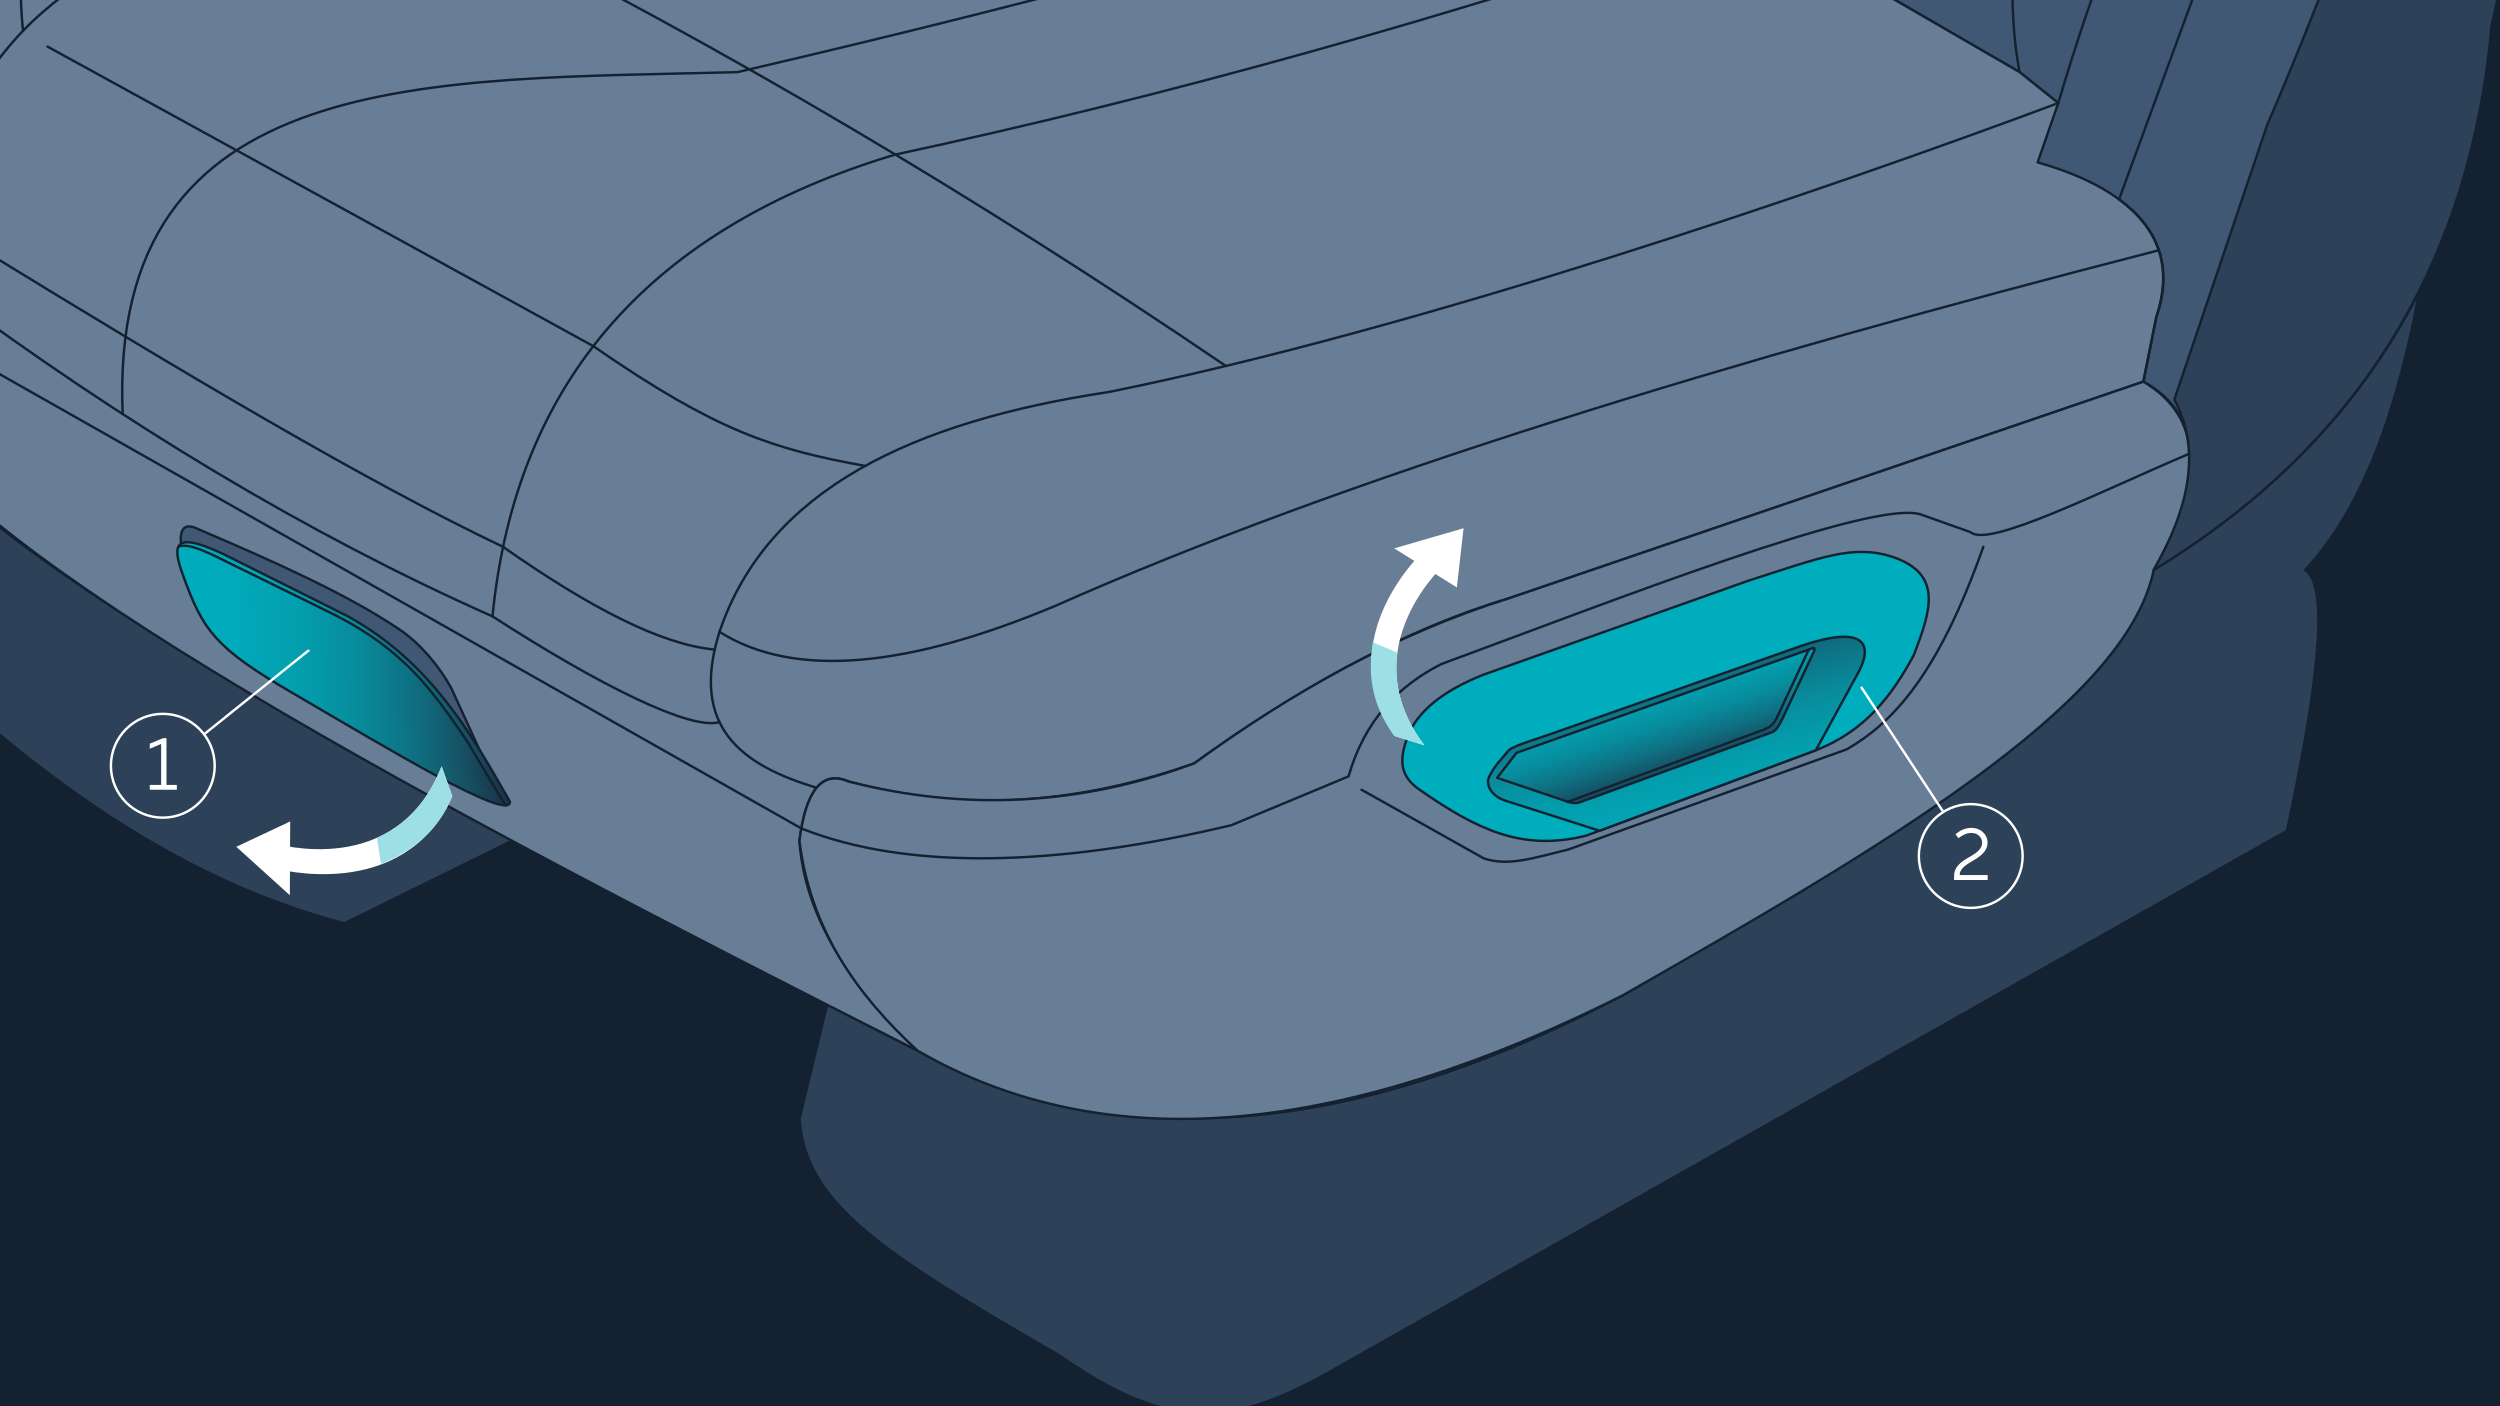 <svg xmlns="http://www.w3.org/2000/svg" xmlns:xlink="http://www.w3.org/1999/xlink" width="1024" height="576" xml:space="preserve"><rect width="100%" height="100%" fill="#333333" stroke="none"/><switch><g><defs><path id="a" d="M-10.524-10.898h1046.948v604.47H-10.524z"/></defs><clipPath id="b"><use xlink:href="#a" overflow="visible"/></clipPath><path clip-path="url(#b)" fill="#132130" stroke="#231F20" stroke-miterlimit="10" d="M-16.523-18.397h1060.447v620.969H-16.523z"/><g clip-path="url(#b)"><path fill="#1D3045" stroke="#132130" stroke-linecap="round" stroke-linejoin="round" stroke-miterlimit="10" d="M32.32-582.881c-34.098 24.037-60.315 101.188-85.936 182.346L-497.378-70.164-518.51.303c27.564 43.223 98.435 69.837 174.688 94.386 32.067 7.039 63.025-.479 92.979-21.132l336.344-193c24.534-19.299 35.281-43.299 26.505-73.96 8.772-36.933-2.044-69.606-26.505-99.318 26.497-20.349 37.747-60.031 42.615-107.812L32.32-582.881z"/><path d="M990.988 119.226c-8.788 46.813-22.191 87.713-46.824 114.228 10.334 6.888 4.891 49.16-7.414 106.818L543.704 562.403c-39.897 22.3-65.156 23.948-109.829-7.271-74.001-42.59-103.788-62.563-106.417-96.821l11.333-46.746 652.197-292.339zM210.177 344.148l-69.154 34.057C70.824 359.651 13.924 316.453-39.176 266.208l15.15-70.711 234.203 148.651z" fill="#2D4158" stroke="#132130" stroke-linecap="round" stroke-linejoin="round" stroke-miterlimit="10"/><path fill="#405873" stroke="#132130" stroke-linecap="round" stroke-linejoin="round" stroke-miterlimit="10" d="m1142.079-600.186 20.075-117.28c17.017-72.935 6.051-134.916-51.772-178.562-110.129-85.238-212.455-147.583-296.899-157.43-57.041-6.682-101.936 18.55-137.355 68.678-48.176 62.734-91.214 123.63-94.035 170.109-17.129 13.137-39.409 51.968-63.395 99.318L469.039-599.13c-28.818 59.397-20.542 100.567 7.396 132.072-21.244 9.777-50.451 92.364-79.243 171.166-16.294 33.412-33.289 65.465-60.225 78.187-48.541 4.517-81.457 12.582-98.262 24.301-105.263 18.87-176.696 44.087-234.56 71.847-29.658 13.707-46.143 40.097-57.056 71.848-64.209 75.465-49.505 146.181 5.283 214.485 22.921 56.286 213.227 158.815 428.971 268.371 90.364 43.931 185.484 25.95 283.163-25.358 115.493-68.019 203.92-117.28 217.655-174.335 82.338-51.483 130.751-124.361 138.412-222.938l28.528-126.789c9.341-34.139 4.292-58.813-20.075-70.791l15.849-34.867c15.138-13.304 22.336-43.076 27.471-77.13l69.733-301.125z"/><path fill="none" stroke="#132130" stroke-linecap="round" stroke-linejoin="round" stroke-miterlimit="10" d="M1064.053-830.603c-13.564 3.915-22.606 36.31-30.802 74.043-10.843 69.515-29.554 144.914-51.772 222.938l-122.75 346.558c-25.065 86.633-41.44 164.651-31.511 216.599"/><path fill="none" stroke="#132130" stroke-linecap="round" stroke-linejoin="round" stroke-miterlimit="10" d="M1119.751-565.686c7.578 17.025-9.292 65.011-27.331 114.478l-63.395 199.693-21.132 49.659c-56.515 3.935-94.487 35.377-114.11 94.035-8.935 17.539-4.033 31.601 0 36.98-19.573 18.742-35.622 62.508-50.716 113.054l-15.849-12.679-306.407-177.505c-29.025-5.9-48.707-18.862-51.772-44.376-7.409-24.506 12.854-115.058 30.641-199.693 5.707-23.843-5.817-49.176-23.245-75.017"/><path fill="#687D96" stroke="#132130" stroke-linecap="round" stroke-linejoin="round" stroke-miterlimit="10" d="m843.067 42.213-8.453 24.301c40.867 11.509 59.168 33.811 48.603 63.395l-5.283 26.414-259.918 88.753c-41.826 12.332-84.941 36.198-128.903 67.621-52.09 18.242-98.822 19.221-141.582 7.396-11.5-4.998-17.546 4.864-20.075 24.301 2.035 30.178 19.916 58.644 48.393 85.963-202.455-102.329-388.505-200.96-423.477-265.58-55.608-66.141-68.757-136.505-5.283-214.485 21.132-85.583 127.846-105.658 291.616-143.695l50.716 20.075c16.346 13.085 45.307 16.901 86.639 11.622 27.734 2.953 61.618-3.607 98.085-14.169 11.715 16.42 27.436 25.418 46.666 27.904L827.219 29.535l15.848 12.678z"/><path fill="none" stroke="#132130" stroke-linecap="round" stroke-linejoin="round" stroke-miterlimit="10" d="M884.255 102.502c-176.87 45.439-333.954 93.255-452.197 145.744-58.728 24.57-105.906 30.356-137.355 10.566-12.31 39.126 9.215 54.651 39.781 63.867"/><path fill="none" stroke="#132130" stroke-linecap="round" stroke-linejoin="round" stroke-miterlimit="10" d="M843.067 42.213c-97.764 36.518-263.088 92.979-388.821 118.337-80.237 12.054-139.847 39.89-159.543 98.262m207.412-411.77c-180.062 5.184-334.984 21.033-443.028 56.76C23.942-75.335 3.844-42.001 9.427 12.629m707.231-47.143C593.269 7.218 476.606 39.785 366.551 63.345c-98.74 29.737-155.237 91.598-164.826 189.128M655.119-70.164C554.461-33.239 432.868-.857 302.099 29.535 177.972 32.989 44.21 26.076 50.249 169.597"/><path fill="none" stroke="#132130" stroke-linecap="round" stroke-linejoin="round" stroke-miterlimit="10" d="M502.115 149.906C401.15 81.371 296.965 19.542 189.045-34.514c-36.98-22.591-70.372-11.558-101.432 0C22.527-8.775-30.785 27.547-23.327 118.477"/><path fill="#405873" stroke="#132130" stroke-linecap="round" stroke-linejoin="round" stroke-miterlimit="10" d="m83.591 249.5-9.231-25.167c-.981-5.834 0-11 6.667-7.667 31.407 13.405 61.471 26.899 82.333 41 8.667 5.667 16.925 15.648 21.578 24.383l14.436 31.604L83.591 249.5z"/><linearGradient id="c" gradientUnits="userSpaceOnUse" x1="72.623" y1="275.993" x2="208.89" y2="275.993"><stop offset="0" style="stop-color:#00adbc"/><stop offset=".193" style="stop-color:#01a9b9"/><stop offset=".37" style="stop-color:#039eae"/><stop offset=".541" style="stop-color:#088c9c"/><stop offset=".709" style="stop-color:#0e7183"/><stop offset=".872" style="stop-color:#165063"/><stop offset="1" style="stop-color:#1d3045"/></linearGradient><path fill="url(#c)" stroke="#132130" stroke-linecap="round" stroke-linejoin="round" stroke-miterlimit="10" d="M208.89 328.415c0 8.453-49.53-21.46-88.523-44.245-32.754-19.018-37.22-26.045-45.433-48.603C70.36 223 70.36 216 96.066 229.228l46.489 23.245c34.305 19.027 50.994 49.003 66.335 75.942z"/><path fill="none" stroke="#132130" stroke-linecap="round" stroke-linejoin="round" stroke-miterlimit="10" d="M-22.484 79.216c-32.301-21.848-43.44-63.873-30.427-128.925-30.538 88.796-22.412 146.264 29.584 168.186 74.035 54.903 148.991 100.208 225.051 133.996 44.517 28.738 81.273 46.731 92.979 43.301m734.322-482.838-21.132-14.792c-56.756.407-91.219 37.661-114.11 94.035-7.012 11.17-5.888 23.684 0 36.98 16.446 22.617 22.943 43.666 7.649 61.282l-33.471 91.235c17.236 12.464 21.683 28.732 15.256 48.233l-5.283 26.414c26.055 14.272 23.721 41.718 4.226 77.13 74.762-45.813 127.78-113.271 138.412-222.938l28.528-126.789c6.683-42.601.657-67.144-20.075-70.79z"/><path fill="#687D96" stroke="#132130" stroke-linecap="round" stroke-linejoin="round" stroke-miterlimit="10" d="m877.934 156.324-259.918 88.753c-46.26 14.474-88.676 38.365-128.903 67.621-46.255 17.029-93.431 19.763-141.582 7.396-10.841-4.629-17.469 3.671-20.075 24.301 4.457 36.163 23.386 63.017 48.393 85.963 78.043 45.144 175.45 34.176 288.655-22.568 103.826-59.261 206.294-118.473 217.655-174.335 20.751-36.123 20.589-62.417-4.225-77.131z"/><path fill="#2D4158" stroke="#132130" stroke-linecap="round" stroke-linejoin="round" stroke-miterlimit="10" d="M890.613 163.72 928.65 51.134c41.607-96.094 62.338-175.86 90.591-199.104 26.455-16.195 31.31.933 30.595 26.656l-29.264 131.831c-8.721 97.087-54.29 171.744-138.412 222.938 16.499-28.779 18.359-51.637 8.453-69.735z"/><path fill="#00ADBC" stroke="#132130" stroke-linecap="round" stroke-linejoin="round" stroke-miterlimit="10" d="M783.899 268.321c6.935-18.178 12.085-32.988-8.453-40.15-16.42-5.505-30.42.495-58.789 9.509L607.45 276.407c-16.669 6.676-26.613 14.961-30.641 24.669-4.097 10.566-3.032 16.402 3.522 21.604 24.698 17.374 43.313 26.13 69.382 19.602l94.035-34.964c20.163-7.838 31.136-22.263 40.151-38.997z"/><linearGradient id="d" gradientUnits="userSpaceOnUse" x1="702.834" y1="353.954" x2="676.083" y2="253.995"><stop offset="0" style="stop-color:#00adbc"/><stop offset=".193" style="stop-color:#01a9b9"/><stop offset=".37" style="stop-color:#039eae"/><stop offset=".541" style="stop-color:#088c9c"/><stop offset=".709" style="stop-color:#0e7183"/><stop offset=".872" style="stop-color:#165063"/><stop offset="1" style="stop-color:#1d3045"/></linearGradient><path fill="url(#d)" stroke="#132130" stroke-linecap="round" stroke-linejoin="round" stroke-miterlimit="10" d="m743.749 307.318 16.905-30.911c7.436-13.149 2.513-20.412-22.54-11.959l-102.136 35.924c-8.811 3.124-16.618 5.129-18.451 7.462-2.762 3.515-5.082 5.358-7.582 10.358-1.526 3.053.749 7.642 6.311 9.652l38.864 12.429 88.629-32.955z"/></g><g clip-path="url(#b)"><path fill="#FFF" d="m112.298 345.432.132 10.222s52.888 14.915 72.837-29.491l-4.378-12.314c-18.22 46.933-68.591 31.583-68.591 31.583z"/><path fill="#9CDFE5" d="m180.888 313.85 4.378 12.314c-6.236 15.611-18.309 23.363-29.207 27.726l-1.682-10.712c10.39-4.607 20.313-13.36 26.511-29.328z"/><path fill="#FFF" d="M118.865 336.456 96.779 346.84l21.936 19.854z"/></g><g clip-path="url(#b)" fill="none" stroke="#132130" stroke-linecap="round" stroke-linejoin="round" stroke-miterlimit="10"><path d="m-7.64 149 335.866 190.323c43.467 17.344 104.863 15.672 176.134-1.323l48-20c6.58-22.877 20.245-36.974 38-46 69.706-25.699 176.808-67.787 196.467-61.261L807.219 218c7.389 6.573 54.157-17.208 89.41-32.113"/><path d="M-7.64 102c82.045 50.396 158.556 95.81 213.713 122 34.764 24.421 64.591 40.095 86.675 42.053M19.475 19.101l223.556 122.683c50.593 35.061 73.909 42.243 111.337 49.065"/></g><g clip-path="url(#b)"><path fill="#FFF" d="m592.532 230.312-8.771-5.253s-39.697 35.83-12.627 76.378l12.286 3.835c-30.388-40.139 9.112-74.96 9.112-74.96z"/><path fill="#9CDFE5" d="m583.42 305.272-12.286-3.835c-10.016-13.501-10.772-26.745-8.766-38.312l10.001 4.189c-1.532 11.262.712 24.302 11.051 37.958z"/><path fill="#FFF" d="m596.727 240.612 2.751-24.25-28.412 8.255z"/></g><g clip-path="url(#b)"><linearGradient id="e" gradientUnits="userSpaceOnUse" x1="670.701" y1="269.601" x2="687.679" y2="320.62"><stop offset="0" style="stop-color:#00adbc"/><stop offset=".193" style="stop-color:#01a9b9"/><stop offset=".37" style="stop-color:#039eae"/><stop offset=".541" style="stop-color:#088c9c"/><stop offset=".709" style="stop-color:#0e7183"/><stop offset=".872" style="stop-color:#165063"/><stop offset="1" style="stop-color:#1d3045"/></linearGradient><path fill="url(#e)" stroke="#132130" stroke-linecap="round" stroke-linejoin="round" stroke-miterlimit="10" d="m621.193 308.333-7.979 10.279 29.006 9.802c1.641.517 2.96.788 4.643.28l78.823-28.715c1.775-.662 2.787-2.402 4.399-5.618l12.714-27.101c.717-1.385.504-2.096-.378-1.752l-121.228 42.825z"/><path fill="none" stroke="#132130" stroke-linecap="round" stroke-linejoin="round" stroke-miterlimit="10" d="m740.879 266.053-13.144 28.072c-1.625 3.057-2.938 3.655-4.708 4.542l-80.807 29.748"/><path fill="none" stroke="#132130" stroke-linecap="round" stroke-linejoin="round" stroke-miterlimit="10" d="m557.693 323.488 50 28.075c10.167 3.437 20.326-.14 34.526-3.563l114.14-41.045c18.795-10.726 37.521-30.63 56-82.955"/></g><path fill="none" stroke="#FFF" stroke-miterlimit="10" d="m83.591 300.765 46.649-37.432"/><circle fill="none" stroke="#FFF" stroke-miterlimit="10" cx="66.687" cy="313.653" r="21.26"/><path fill="#FFF" d="M61.346 323.488v-1.979h4.649v-16.8l-4.649 1.979v-2.069l5.369-2.25h1.471v19.14h4.26v1.979h-11.1z"/><path fill="none" stroke="#FFF" stroke-miterlimit="10" d="m795.984 332.578-33.696-51.246"/><circle fill="none" stroke="#FFF" stroke-miterlimit="10" cx="807.219" cy="350.623" r="21.26"/><path fill="#FFF" d="M800.392 360.458v-1.59c0-3.84 2.79-5.85 6.12-7.74 2.909-1.649 5.369-3.329 5.369-5.909 0-2.19-1.77-4.05-4.409-4.05-1.891 0-3.63.87-5.28 2.16l-1.229-1.62c1.77-1.5 3.87-2.61 6.539-2.61 3.87 0 6.601 2.76 6.601 6.03 0 3.93-3.601 5.97-6.271 7.59-2.52 1.5-5.159 3.09-5.13 5.699h11.43v2.04h-13.74z"/><linearGradient id="f" gradientUnits="userSpaceOnUse" x1="73.071" y1="276.71" x2="207.031" y2="276.71"><stop offset="0" style="stop-color:#00adbc"/><stop offset=".193" style="stop-color:#01a9b9"/><stop offset=".37" style="stop-color:#039eae"/><stop offset=".541" style="stop-color:#088c9c"/><stop offset=".709" style="stop-color:#0e7183"/><stop offset=".872" style="stop-color:#165063"/><stop offset="1" style="stop-color:#1d3045"/></linearGradient><path fill="url(#f)" stroke="#132130" stroke-linecap="round" stroke-linejoin="round" stroke-miterlimit="10" d="M73.071 223.939c3.516-1.303 8.566.869 13.789 3.227L133.36 250c14.5 7 23.742 13.662 31.167 20.5 8.809 7.755 17.333 18.946 26.833 33.167l15.671 26.206"/></g></switch></svg>